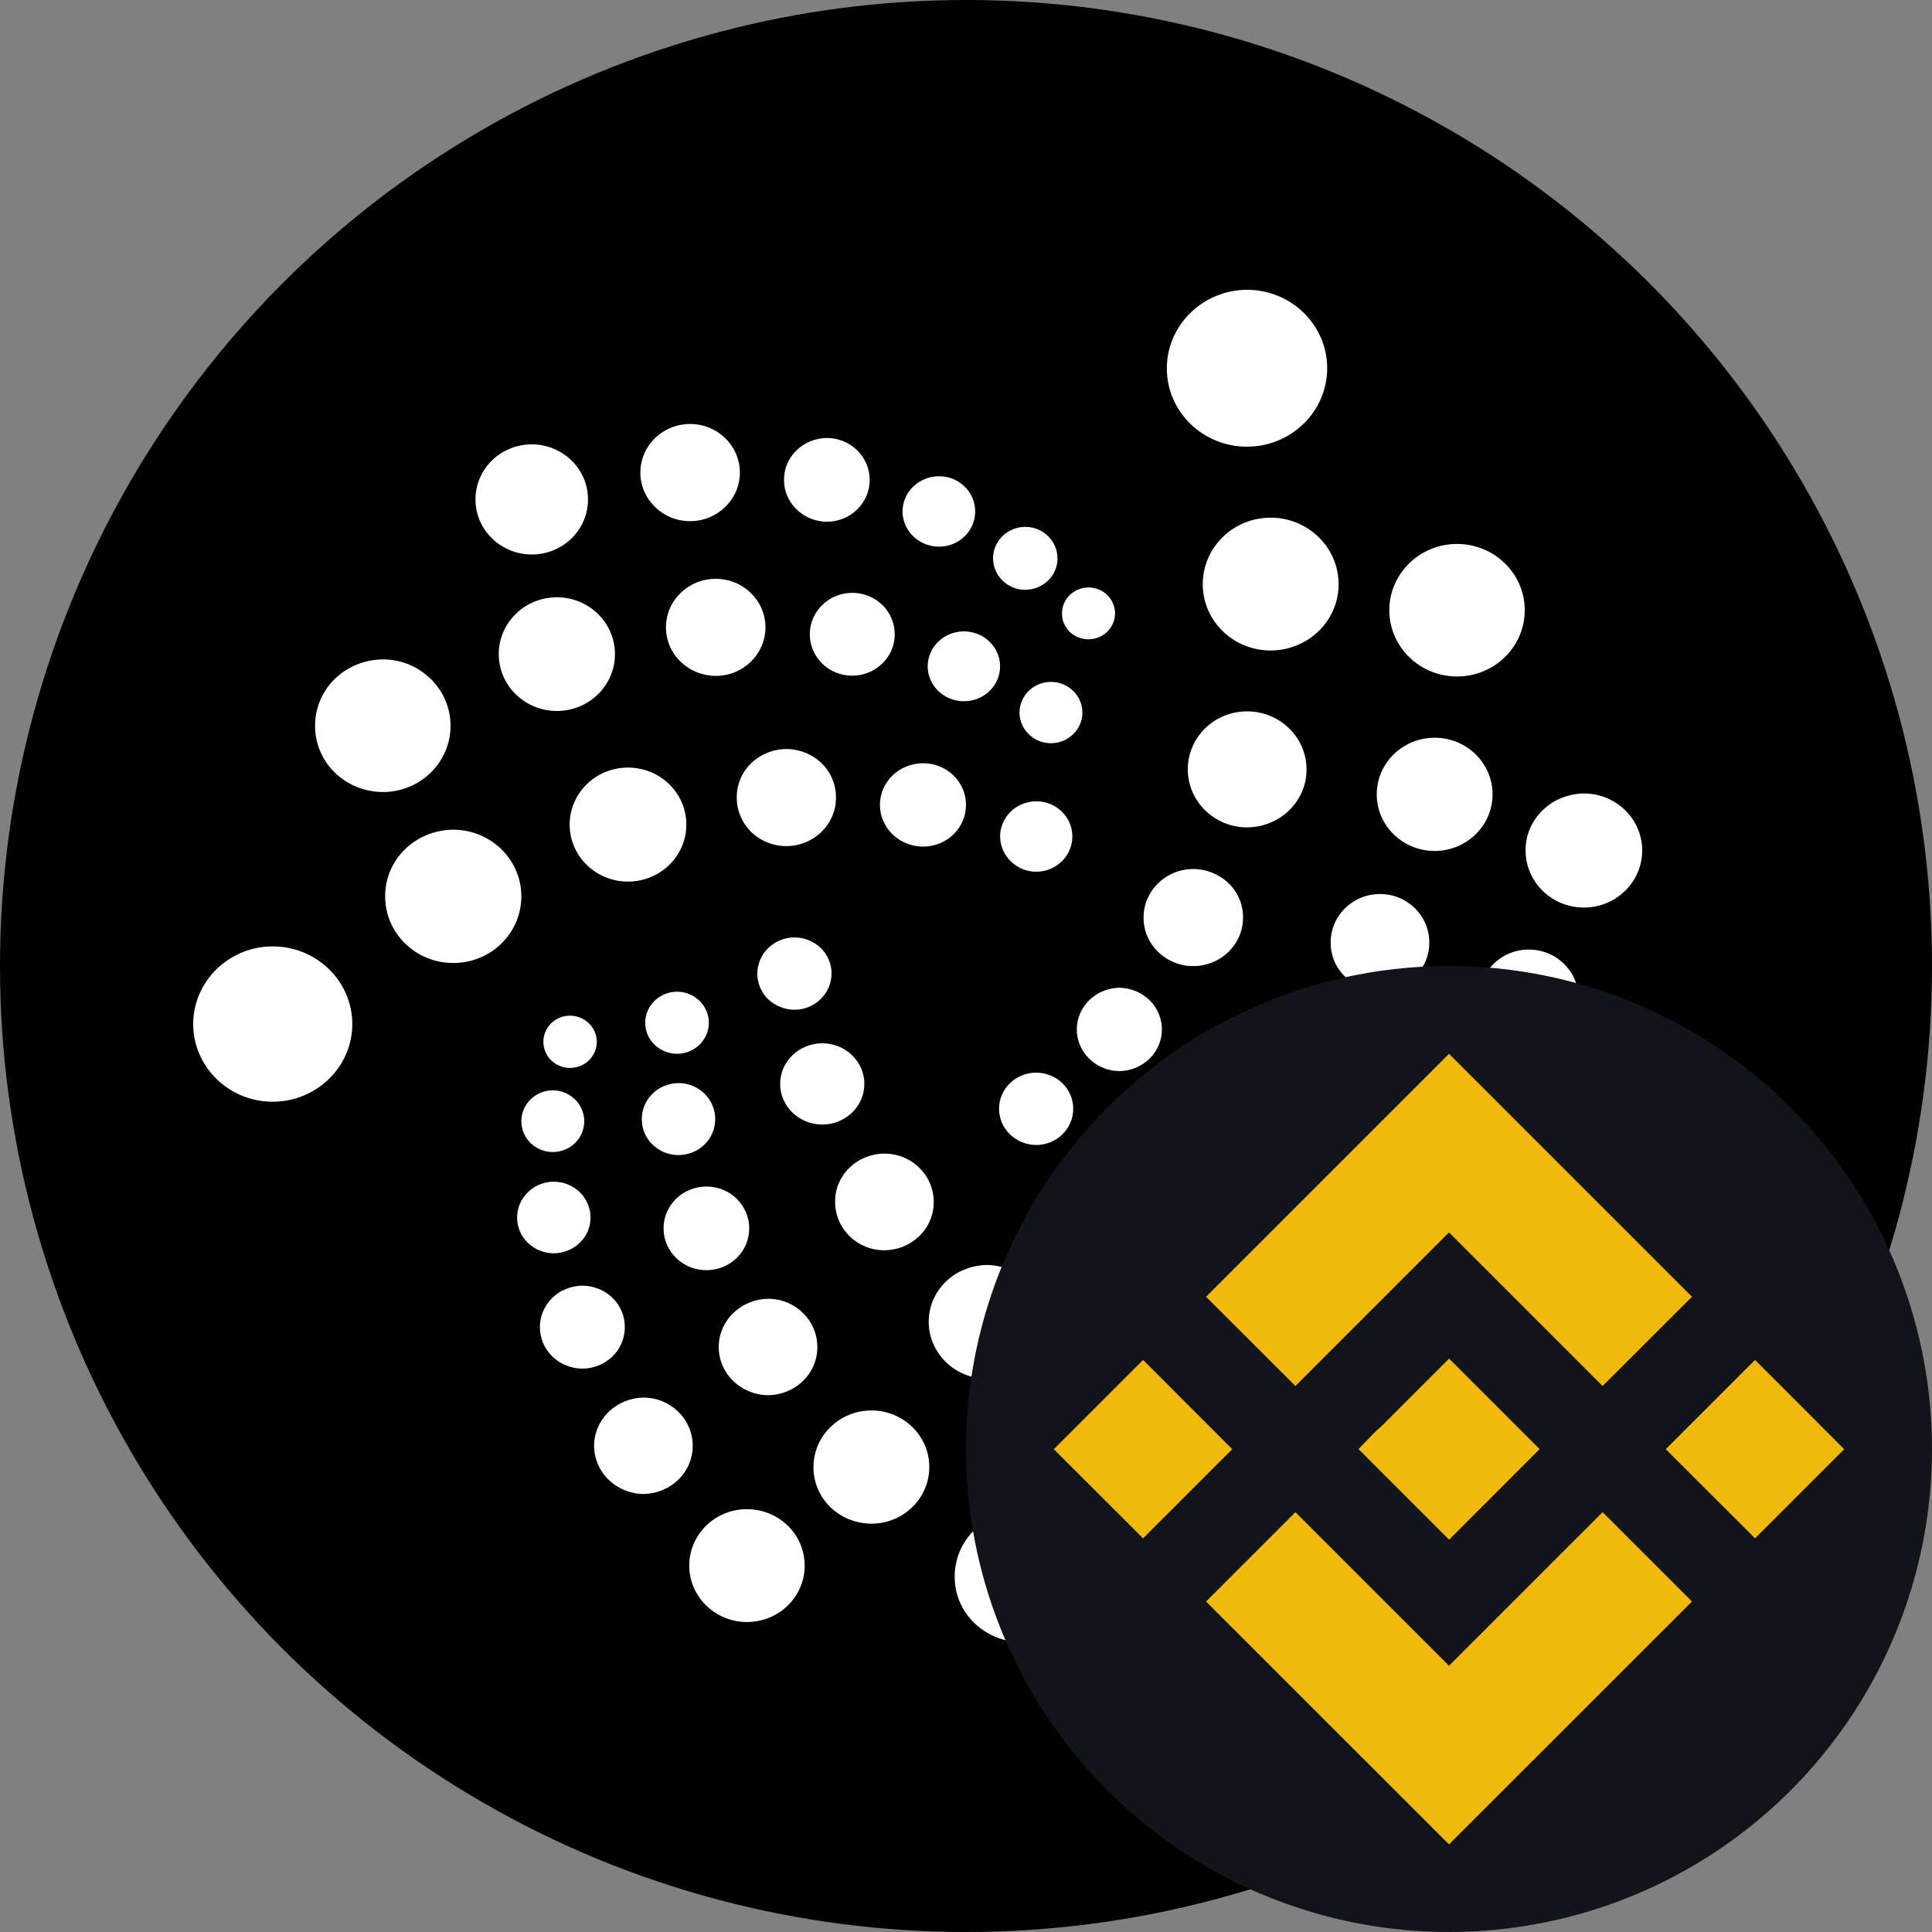 <svg width="20" height="20" viewBox="0 0 20 20" fill="none" xmlns="http://www.w3.org/2000/svg">
<rect x="0" y="0" width="20" height="20" fill="#808080" stroke="none"/>
<circle cx="10" cy="10" r="10" fill="black"/>
<path d="M12.909 4.624C13.367 4.624 13.739 4.259 13.739 3.812C13.739 3.364 13.367 3 12.909 3C12.451 3.002 12.079 3.366 12.079 3.814C12.079 4.262 12.451 4.624 12.909 4.624ZM13.154 6.734C13.342 6.733 13.521 6.66 13.653 6.531C13.785 6.402 13.858 6.228 13.857 6.047C13.857 5.668 13.542 5.359 13.154 5.359C12.766 5.359 12.451 5.666 12.451 6.047C12.451 6.427 12.765 6.734 13.154 6.734ZM15.083 7.003C15.47 7.003 15.784 6.696 15.784 6.317C15.784 5.938 15.47 5.631 15.083 5.631C14.697 5.631 14.382 5.938 14.382 6.317C14.382 6.696 14.697 7.003 15.083 7.003ZM14.852 8.809C15.183 8.809 15.451 8.546 15.451 8.223C15.451 7.9 15.183 7.637 14.852 7.637C14.52 7.637 14.252 7.9 14.252 8.223C14.252 8.546 14.52 8.809 14.852 8.809ZM16.396 9.395C16.73 9.395 17 9.13 17 8.804C17 8.479 16.73 8.214 16.396 8.214C16.316 8.215 16.238 8.231 16.164 8.261C16.09 8.29 16.024 8.334 15.968 8.389C15.912 8.444 15.867 8.509 15.837 8.58C15.807 8.651 15.792 8.727 15.793 8.804V8.804C15.793 9.13 16.063 9.395 16.396 9.395ZM12.91 8.565C12.991 8.564 13.072 8.549 13.146 8.518C13.221 8.488 13.289 8.444 13.346 8.388C13.403 8.332 13.448 8.266 13.479 8.194C13.51 8.121 13.525 8.044 13.525 7.966V7.966V7.964C13.525 7.633 13.25 7.364 12.91 7.364C12.57 7.364 12.296 7.632 12.296 7.964C12.296 8.294 12.57 8.565 12.91 8.565ZM12.353 10.001C12.638 10.001 12.868 9.776 12.868 9.499C12.869 9.366 12.816 9.239 12.72 9.145C12.623 9.051 12.492 8.997 12.355 8.996H12.353C12.068 8.996 11.838 9.222 11.838 9.499C11.838 9.776 12.068 10.001 12.353 10.001ZM14.286 10.255C14.353 10.255 14.42 10.242 14.482 10.216C14.544 10.191 14.601 10.154 14.648 10.108C14.696 10.062 14.733 10.007 14.759 9.946C14.784 9.886 14.797 9.821 14.796 9.756V9.755C14.796 9.479 14.568 9.255 14.286 9.255C14.003 9.255 13.775 9.479 13.775 9.755C13.774 9.82 13.787 9.884 13.811 9.945C13.836 10.005 13.873 10.06 13.92 10.106C13.967 10.153 14.023 10.19 14.085 10.215C14.147 10.241 14.213 10.255 14.281 10.255H14.286V10.255ZM15.826 10.839C16.111 10.839 16.341 10.613 16.341 10.334C16.341 10.055 16.111 9.83 15.826 9.83C15.541 9.83 15.311 10.055 15.311 10.334C15.31 10.466 15.363 10.594 15.459 10.689C15.555 10.783 15.686 10.837 15.824 10.839H15.826ZM15.065 11.929C15.306 11.929 15.5 11.737 15.5 11.503C15.5 11.27 15.306 11.078 15.065 11.078C14.825 11.078 14.63 11.27 14.63 11.503C14.63 11.737 14.825 11.929 15.065 11.929ZM13.518 11.355C13.762 11.355 13.963 11.159 13.963 10.919C13.963 10.679 13.764 10.483 13.518 10.483C13.271 10.483 13.072 10.679 13.072 10.919C13.072 11.159 13.273 11.355 13.518 11.355ZM11.588 11.088C11.705 11.087 11.817 11.04 11.899 10.96C11.982 10.879 12.028 10.771 12.028 10.657C12.028 10.544 11.982 10.435 11.9 10.354C11.818 10.274 11.706 10.227 11.588 10.225H11.588C11.47 10.227 11.358 10.273 11.276 10.354C11.193 10.435 11.147 10.543 11.147 10.657C11.147 10.77 11.193 10.879 11.275 10.959C11.357 11.04 11.47 11.087 11.587 11.088H11.588ZM12.661 12.113C12.874 12.113 13.045 11.944 13.045 11.738C13.046 11.64 13.006 11.545 12.934 11.475C12.863 11.405 12.766 11.365 12.664 11.364H12.661C12.447 11.364 12.277 11.533 12.277 11.738C12.275 11.836 12.315 11.931 12.386 12.001C12.457 12.071 12.554 12.111 12.656 12.113H12.661ZM14.208 12.696C14.421 12.696 14.596 12.527 14.596 12.318C14.596 12.108 14.423 11.94 14.208 11.94C14.104 11.94 14.004 11.979 13.93 12.05C13.857 12.121 13.815 12.218 13.815 12.318C13.815 12.418 13.857 12.514 13.93 12.585C14.004 12.656 14.104 12.696 14.208 12.696V12.696ZM13.336 13.134C13.505 13.134 13.642 13 13.642 12.835C13.643 12.756 13.611 12.681 13.553 12.624C13.496 12.569 13.418 12.537 13.336 12.536C13.168 12.536 13.03 12.67 13.03 12.835C13.03 12.914 13.062 12.989 13.119 13.045C13.177 13.101 13.255 13.133 13.336 13.134V13.134ZM12.511 13.369C12.547 13.369 12.583 13.362 12.617 13.348C12.651 13.334 12.681 13.314 12.707 13.289C12.732 13.264 12.753 13.235 12.767 13.202C12.78 13.169 12.787 13.134 12.787 13.099V13.098C12.787 12.948 12.662 12.828 12.511 12.828C12.474 12.828 12.438 12.835 12.404 12.849C12.37 12.862 12.34 12.882 12.314 12.907C12.289 12.932 12.268 12.962 12.254 12.995C12.241 13.027 12.234 13.062 12.234 13.098V13.098C12.233 13.169 12.26 13.237 12.311 13.288C12.362 13.339 12.432 13.368 12.505 13.369L12.511 13.369ZM11.787 12.59C11.969 12.59 12.117 12.446 12.117 12.269C12.117 12.092 11.969 11.947 11.787 11.947C11.605 11.947 11.458 12.092 11.458 12.269C11.458 12.353 11.492 12.435 11.554 12.495C11.616 12.555 11.7 12.589 11.787 12.59ZM10.726 11.853C10.938 11.853 11.11 11.686 11.11 11.478C11.11 11.271 10.939 11.104 10.726 11.104C10.515 11.104 10.342 11.271 10.342 11.478C10.342 11.577 10.382 11.672 10.454 11.742C10.526 11.812 10.624 11.852 10.726 11.853ZM13.873 16.542C14.329 16.542 14.698 16.18 14.698 15.734C14.698 15.288 14.329 14.926 13.873 14.926C13.417 14.926 13.047 15.288 13.047 15.734C13.047 16.18 13.417 16.542 13.873 16.542ZM11.775 15.52C12.155 15.52 12.464 15.218 12.464 14.846C12.464 14.474 12.155 14.173 11.775 14.173C11.396 14.173 11.087 14.474 11.087 14.846C11.087 15.218 11.395 15.52 11.775 15.52ZM10.577 17C10.961 17 11.271 16.697 11.271 16.32C11.271 15.946 10.961 15.64 10.577 15.64C10.193 15.64 9.883 15.944 9.883 16.32C9.881 16.499 9.953 16.671 10.084 16.799C10.214 16.926 10.391 16.999 10.577 17H10.577ZM10.216 14.272C10.296 14.272 10.375 14.256 10.448 14.226C10.521 14.196 10.588 14.153 10.644 14.098C10.7 14.044 10.744 13.979 10.774 13.908C10.804 13.837 10.819 13.761 10.818 13.684V13.684C10.819 13.607 10.804 13.531 10.774 13.46C10.744 13.389 10.7 13.324 10.644 13.27C10.588 13.215 10.521 13.171 10.448 13.142C10.375 13.112 10.296 13.096 10.216 13.095V13.095C10.137 13.096 10.058 13.112 9.985 13.142C9.911 13.171 9.845 13.215 9.789 13.27C9.733 13.324 9.689 13.389 9.659 13.46C9.629 13.531 9.614 13.607 9.614 13.684V13.684C9.615 14.008 9.885 14.272 10.216 14.272V14.272ZM9.021 15.773C9.352 15.773 9.62 15.51 9.62 15.187C9.62 14.864 9.352 14.601 9.021 14.601C8.69 14.601 8.421 14.864 8.421 15.187C8.42 15.341 8.482 15.489 8.593 15.599C8.705 15.709 8.858 15.771 9.017 15.773H9.021ZM7.732 16.791C8.064 16.791 8.33 16.529 8.33 16.207C8.33 15.883 8.062 15.623 7.732 15.623C7.401 15.623 7.135 15.885 7.135 16.207C7.135 16.529 7.403 16.791 7.732 16.791V16.791ZM6.66 15.466C6.796 15.464 6.926 15.411 7.022 15.318C7.118 15.225 7.171 15.098 7.171 14.967C7.171 14.692 6.943 14.468 6.66 14.468C6.524 14.47 6.395 14.524 6.299 14.617C6.204 14.71 6.15 14.836 6.15 14.967C6.15 15.098 6.204 15.224 6.299 15.317C6.395 15.41 6.524 15.464 6.66 15.466ZM7.951 14.443C8.087 14.442 8.217 14.389 8.313 14.295C8.409 14.202 8.462 14.076 8.461 13.944C8.461 13.668 8.233 13.445 7.951 13.445C7.815 13.447 7.685 13.5 7.59 13.594C7.494 13.687 7.441 13.812 7.44 13.943C7.44 14.074 7.493 14.2 7.588 14.294C7.684 14.387 7.813 14.441 7.949 14.443H7.951ZM9.155 12.943C9.223 12.942 9.29 12.929 9.352 12.904C9.414 12.878 9.47 12.841 9.518 12.795C9.565 12.749 9.603 12.694 9.628 12.633C9.654 12.573 9.666 12.509 9.666 12.444V12.442C9.666 12.166 9.438 11.942 9.155 11.942C9.088 11.942 9.021 11.956 8.959 11.981C8.896 12.006 8.84 12.043 8.793 12.089C8.745 12.136 8.708 12.191 8.682 12.251C8.657 12.311 8.644 12.376 8.645 12.441V12.441V12.442C8.645 12.719 8.873 12.943 9.155 12.943ZM7.313 13.149C7.558 13.149 7.756 12.956 7.756 12.716C7.756 12.476 7.558 12.283 7.313 12.283C7.068 12.283 6.869 12.476 6.869 12.716C6.869 12.956 7.068 13.149 7.313 13.149ZM6.029 14.168C6.087 14.168 6.144 14.156 6.197 14.135C6.251 14.113 6.299 14.082 6.34 14.042C6.381 14.002 6.413 13.955 6.435 13.903C6.457 13.851 6.468 13.796 6.468 13.74V13.74V13.739C6.469 13.626 6.424 13.517 6.342 13.437C6.26 13.356 6.148 13.311 6.031 13.309H6.029C5.971 13.31 5.913 13.321 5.86 13.343C5.806 13.364 5.758 13.396 5.717 13.436C5.676 13.476 5.644 13.523 5.622 13.575C5.6 13.626 5.589 13.682 5.589 13.738V13.738V13.739C5.589 13.795 5.6 13.85 5.622 13.902C5.644 13.954 5.676 14.001 5.717 14.041C5.758 14.081 5.806 14.113 5.86 14.134C5.913 14.156 5.971 14.168 6.029 14.168ZM5.733 12.974C5.835 12.973 5.931 12.934 6.003 12.864C6.074 12.795 6.114 12.701 6.113 12.604C6.113 12.398 5.942 12.233 5.733 12.233C5.524 12.233 5.353 12.4 5.353 12.604C5.353 12.809 5.524 12.974 5.733 12.974ZM5.723 11.926C5.766 11.926 5.808 11.917 5.848 11.901C5.888 11.885 5.924 11.861 5.954 11.832C5.984 11.802 6.008 11.767 6.024 11.728C6.04 11.69 6.048 11.648 6.048 11.607V11.607C6.048 11.432 5.902 11.287 5.723 11.287C5.543 11.287 5.397 11.43 5.397 11.607C5.397 11.784 5.543 11.926 5.723 11.926V11.926ZM5.901 11.055C6.056 11.055 6.178 10.933 6.178 10.784C6.178 10.636 6.053 10.514 5.901 10.514C5.747 10.514 5.625 10.636 5.625 10.784C5.625 10.933 5.747 11.055 5.901 11.055V11.055ZM7.009 10.909C7.19 10.909 7.338 10.764 7.338 10.588C7.338 10.411 7.19 10.266 7.009 10.266C6.827 10.266 6.679 10.411 6.679 10.588C6.679 10.672 6.713 10.754 6.775 10.814C6.837 10.874 6.921 10.908 7.009 10.909V10.909ZM8.224 10.453C8.435 10.453 8.608 10.284 8.608 10.078C8.609 9.98 8.569 9.885 8.498 9.815C8.426 9.745 8.329 9.705 8.227 9.704H8.224C8.013 9.704 7.84 9.873 7.84 10.078C7.839 10.127 7.849 10.175 7.868 10.221C7.887 10.266 7.915 10.307 7.95 10.342C7.986 10.377 8.028 10.404 8.075 10.423C8.121 10.442 8.171 10.452 8.222 10.453H8.224ZM8.513 11.641C8.629 11.641 8.739 11.596 8.821 11.517C8.903 11.438 8.948 11.332 8.948 11.22C8.948 11.109 8.902 11.002 8.82 10.923C8.739 10.845 8.628 10.8 8.512 10.8C8.397 10.8 8.286 10.845 8.204 10.923C8.122 11.002 8.076 11.109 8.076 11.22C8.076 11.332 8.122 11.438 8.203 11.517C8.285 11.596 8.396 11.641 8.511 11.641H8.513ZM7.024 11.957C7.235 11.957 7.404 11.791 7.404 11.585C7.404 11.379 7.233 11.212 7.024 11.212C6.974 11.213 6.924 11.222 6.878 11.241C6.832 11.26 6.79 11.287 6.755 11.322C6.719 11.356 6.691 11.397 6.673 11.442C6.654 11.487 6.644 11.535 6.644 11.583V11.585C6.644 11.633 6.653 11.681 6.671 11.726C6.69 11.771 6.717 11.812 6.752 11.846C6.787 11.881 6.829 11.908 6.875 11.928C6.92 11.947 6.97 11.957 7.02 11.957H7.024V11.957ZM2.823 11.405C3.277 11.405 3.647 11.044 3.647 10.601C3.647 10.157 3.277 9.797 2.823 9.797C2.37 9.797 2 10.158 2 10.601C2 11.045 2.37 11.405 2.823 11.405V11.405ZM4.692 9.969C5.083 9.969 5.397 9.66 5.397 9.279C5.397 8.898 5.08 8.589 4.692 8.589C4.504 8.59 4.324 8.663 4.192 8.792C4.059 8.922 3.986 9.096 3.987 9.278V9.279C3.987 9.662 4.304 9.969 4.692 9.969V9.969ZM3.963 8.199C4.351 8.199 4.664 7.892 4.664 7.513C4.664 7.134 4.349 6.826 3.963 6.826C3.87 6.827 3.779 6.845 3.693 6.88C3.608 6.915 3.53 6.965 3.465 7.029C3.4 7.093 3.349 7.168 3.314 7.251C3.279 7.333 3.261 7.422 3.262 7.511V7.513C3.26 7.693 3.333 7.866 3.463 7.995C3.594 8.124 3.772 8.197 3.959 8.199H3.963ZM5.765 7.36C6.096 7.36 6.366 7.097 6.366 6.771C6.366 6.446 6.096 6.183 5.765 6.183C5.433 6.183 5.163 6.446 5.163 6.771C5.163 7.097 5.433 7.36 5.765 7.36V7.36ZM6.501 9.126C6.835 9.126 7.105 8.862 7.105 8.536C7.105 8.21 6.835 7.946 6.501 7.946C6.167 7.946 5.897 8.21 5.897 8.536C5.897 8.862 6.167 9.126 6.501 9.126ZM8.14 8.759C8.278 8.758 8.409 8.705 8.505 8.61C8.601 8.516 8.655 8.389 8.654 8.257V8.257C8.655 8.192 8.642 8.127 8.617 8.067C8.593 8.006 8.556 7.951 8.509 7.905C8.462 7.858 8.406 7.821 8.344 7.795C8.282 7.769 8.216 7.755 8.148 7.754C8.081 7.753 8.014 7.765 7.951 7.789C7.889 7.813 7.832 7.849 7.783 7.894C7.735 7.939 7.696 7.993 7.669 8.053C7.643 8.112 7.628 8.177 7.627 8.241C7.627 8.247 7.627 8.252 7.627 8.257C7.626 8.388 7.679 8.515 7.774 8.61C7.87 8.704 8 8.758 8.137 8.759L8.14 8.759ZM9.557 8.764C9.802 8.764 10 8.571 10 8.332C10 8.094 9.802 7.901 9.557 7.901C9.438 7.901 9.324 7.946 9.24 8.027C9.156 8.108 9.109 8.218 9.109 8.332C9.109 8.447 9.156 8.557 9.24 8.638C9.324 8.718 9.438 8.764 9.557 8.764V8.764ZM10.727 9.024C10.932 9.024 11.101 8.861 11.101 8.659C11.101 8.457 10.934 8.295 10.727 8.295C10.627 8.296 10.532 8.334 10.462 8.403C10.392 8.471 10.353 8.563 10.353 8.659C10.355 8.859 10.522 9.024 10.727 9.024ZM10.879 7.694C10.966 7.694 11.049 7.66 11.11 7.6C11.171 7.541 11.205 7.46 11.205 7.377C11.205 7.201 11.059 7.059 10.879 7.059C10.7 7.059 10.554 7.201 10.554 7.377C10.554 7.46 10.588 7.541 10.649 7.6C10.71 7.66 10.793 7.694 10.879 7.694V7.694ZM9.979 7.259C10.079 7.259 10.174 7.221 10.244 7.153C10.314 7.085 10.353 6.993 10.353 6.897C10.353 6.802 10.313 6.71 10.243 6.642C10.173 6.574 10.078 6.536 9.978 6.536C9.879 6.536 9.784 6.574 9.713 6.642C9.643 6.71 9.604 6.802 9.603 6.897C9.603 6.993 9.643 7.085 9.713 7.153C9.783 7.221 9.878 7.259 9.977 7.259H9.979ZM8.823 6.995C8.94 6.994 9.052 6.949 9.134 6.868C9.217 6.788 9.263 6.679 9.262 6.566C9.262 6.328 9.066 6.137 8.823 6.137C8.58 6.137 8.383 6.33 8.383 6.566C8.383 6.622 8.394 6.677 8.416 6.729C8.437 6.781 8.47 6.828 8.51 6.868C8.551 6.908 8.599 6.94 8.653 6.962C8.706 6.983 8.764 6.995 8.822 6.995H8.823ZM7.409 6.997C7.694 6.997 7.924 6.771 7.924 6.494C7.924 6.217 7.694 5.992 7.409 5.992C7.124 5.992 6.894 6.217 6.894 6.494C6.894 6.627 6.947 6.754 7.044 6.848C7.14 6.942 7.272 6.996 7.409 6.997V6.997ZM5.505 5.74C5.828 5.74 6.087 5.485 6.087 5.17C6.087 4.855 5.826 4.6 5.505 4.6C5.182 4.6 4.922 4.855 4.922 5.17C4.922 5.485 5.184 5.74 5.505 5.74ZM7.144 5.395C7.429 5.395 7.659 5.169 7.659 4.892C7.659 4.615 7.429 4.389 7.144 4.389C6.859 4.389 6.629 4.615 6.629 4.892C6.629 5.169 6.859 5.395 7.144 5.395V5.395ZM8.559 5.401C8.804 5.401 9.003 5.208 9.003 4.968C9.003 4.728 8.804 4.534 8.559 4.534C8.501 4.535 8.443 4.546 8.389 4.568C8.335 4.59 8.286 4.622 8.245 4.662C8.204 4.702 8.171 4.75 8.149 4.802C8.127 4.854 8.116 4.91 8.116 4.966V4.966V4.968C8.115 5.082 8.162 5.191 8.245 5.272C8.328 5.354 8.441 5.4 8.559 5.401V5.401ZM9.721 5.659C9.928 5.659 10.095 5.496 10.095 5.294C10.095 5.093 9.928 4.93 9.721 4.93C9.621 4.93 9.525 4.968 9.454 5.037C9.383 5.105 9.343 5.198 9.343 5.294C9.343 5.391 9.383 5.484 9.454 5.552C9.525 5.621 9.621 5.659 9.721 5.659ZM10.614 6.106C10.703 6.105 10.788 6.07 10.85 6.009C10.913 5.948 10.948 5.866 10.947 5.78C10.947 5.599 10.797 5.454 10.614 5.454C10.43 5.454 10.28 5.601 10.28 5.78C10.28 5.959 10.43 6.106 10.614 6.106ZM11.268 6.618C11.305 6.618 11.34 6.611 11.374 6.597C11.407 6.584 11.438 6.564 11.463 6.539C11.488 6.514 11.508 6.485 11.522 6.452C11.536 6.42 11.543 6.385 11.543 6.35V6.35C11.543 6.315 11.536 6.28 11.522 6.248C11.509 6.215 11.489 6.186 11.463 6.161C11.438 6.136 11.408 6.116 11.374 6.102C11.341 6.089 11.305 6.082 11.269 6.081H11.268C11.232 6.082 11.196 6.089 11.163 6.102C11.129 6.116 11.099 6.136 11.074 6.16C11.048 6.185 11.028 6.215 11.014 6.247C11.001 6.28 10.994 6.314 10.994 6.349V6.35C10.993 6.384 11 6.419 11.013 6.451C11.027 6.483 11.046 6.513 11.071 6.538C11.096 6.563 11.126 6.583 11.159 6.596C11.193 6.61 11.228 6.618 11.264 6.618H11.268L11.268 6.618Z" fill="white"/>
<circle cx="15" cy="15" r="5" fill="#131419"/>
<path fill-rule="evenodd" clip-rule="evenodd" d="M13.41 14.348L15 12.758L16.59 14.348L17.515 13.424L15 10.909L12.485 13.424L13.41 14.348ZM11.833 14.078L10.909 15.002L11.833 15.925L12.756 15.002L11.833 14.078ZM15 17.244L13.41 15.654L12.485 16.579L15 19.093L17.515 16.579L16.59 15.654L15 17.244ZM18.168 14.078L17.244 15.002L18.168 15.925L19.091 15.002L18.168 14.078ZM15.001 14.064L15.938 15.001L15.001 15.939L14.063 15.001L14.225 14.833L14.309 14.756L15.001 14.064Z" fill="#F0B90B"/>
</svg>
